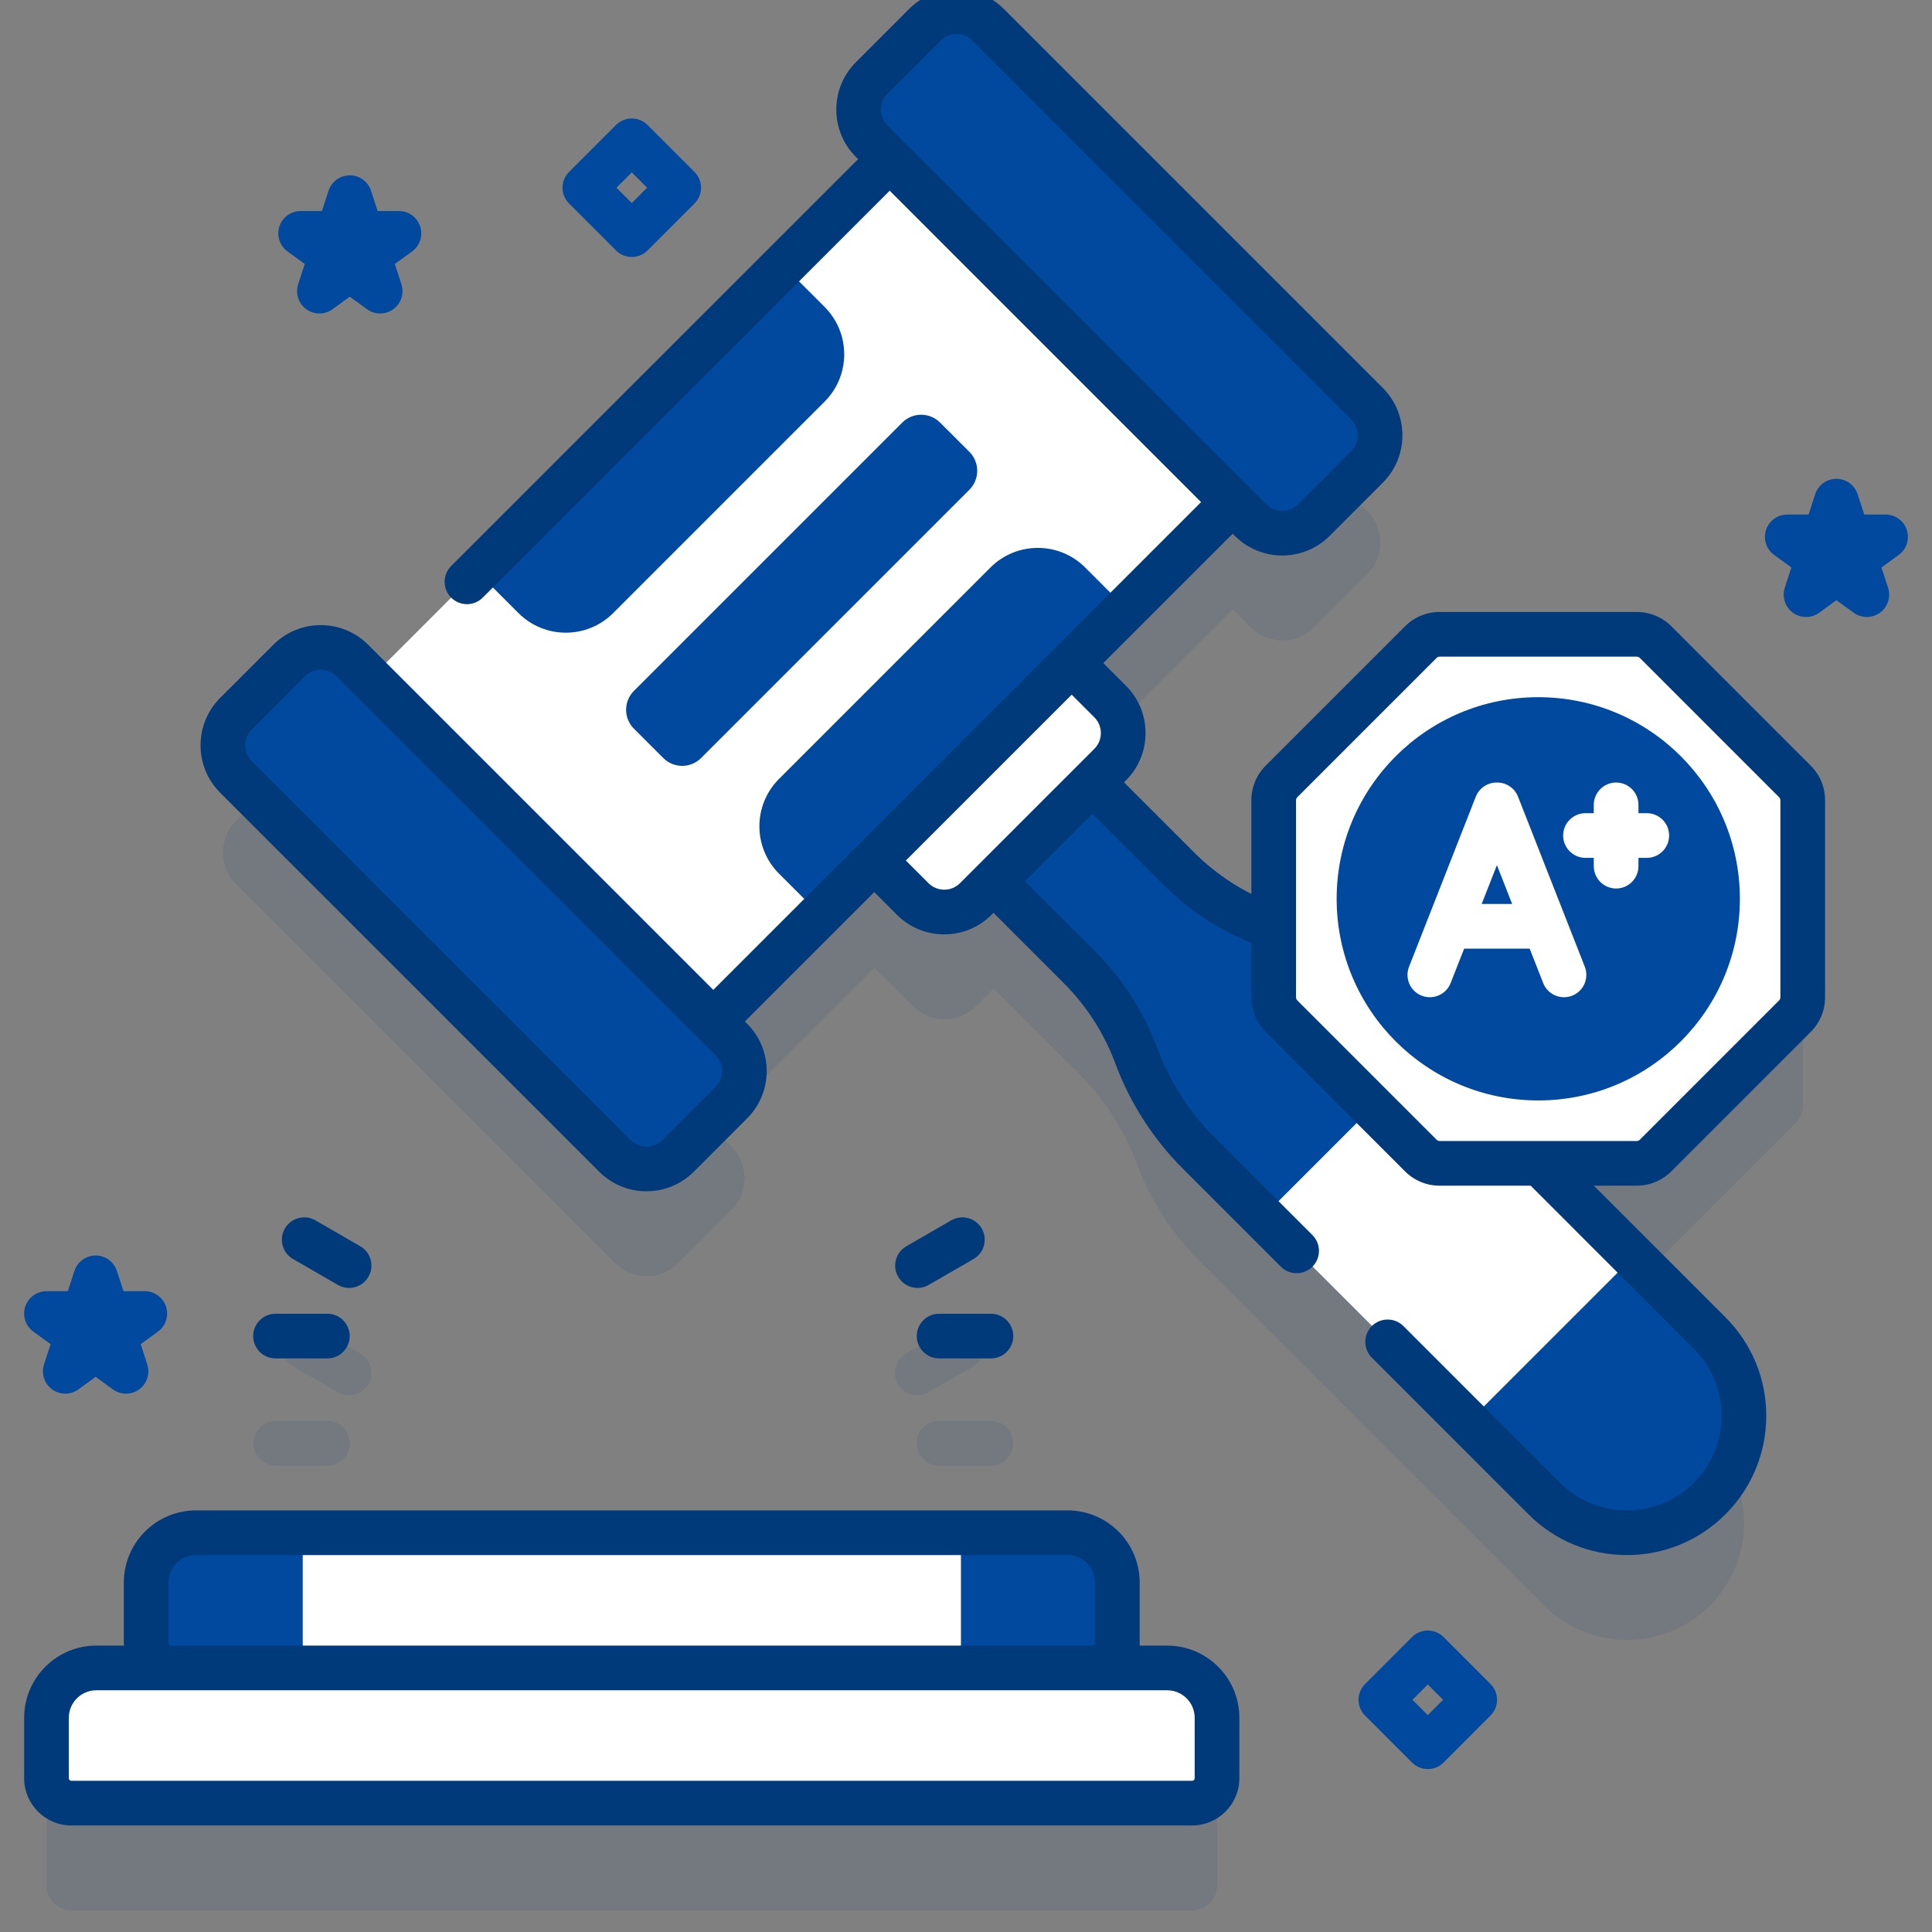 <svg width="80" height="80" viewBox="0 0 80 80" fill="none" xmlns="http://www.w3.org/2000/svg">
<rect x="0" y="0" width="80" height="80" fill="#808080" stroke="none"/>
<g clip-path="url(#clip0_804_13458)">
<g opacity="0.1">
<path d="M13.563 60.689H11.417C10.906 60.689 10.492 60.275 10.492 59.764C10.492 59.254 10.906 58.839 11.417 58.839H13.563C14.074 58.839 14.488 59.254 14.488 59.764C14.488 60.275 14.074 60.689 13.563 60.689Z" fill="#013A7A"/>
<path d="M14.454 57.771C14.297 57.771 14.138 57.731 13.993 57.647L12.135 56.574C11.692 56.319 11.54 55.753 11.796 55.311C12.051 54.868 12.617 54.716 13.06 54.972L14.918 56.045C15.36 56.3 15.512 56.866 15.256 57.309C15.085 57.605 14.774 57.771 14.454 57.771Z" fill="#013A7A"/>
<path d="M41.028 60.689H38.882C38.371 60.689 37.957 60.275 37.957 59.764C37.957 59.254 38.371 58.839 38.882 58.839H41.028C41.539 58.839 41.953 59.254 41.953 59.764C41.953 60.275 41.539 60.689 41.028 60.689Z" fill="#013A7A"/>
<path d="M37.985 57.771C37.665 57.771 37.354 57.605 37.183 57.309C36.927 56.866 37.079 56.3 37.521 56.045L39.38 54.972C39.822 54.716 40.388 54.868 40.643 55.311C40.899 55.753 40.747 56.319 40.305 56.574L38.446 57.647C38.301 57.731 38.142 57.771 37.985 57.771Z" fill="#013A7A"/>
</g>
<g opacity="0.1">
<path d="M48.335 73.506H45.239C45.809 73.506 46.271 73.044 46.271 72.474V69.971C46.271 68.831 45.347 67.907 44.208 67.907H8.12C6.981 67.907 6.057 68.831 6.057 69.971V72.474C6.057 73.044 6.519 73.506 7.088 73.506H3.993C2.854 73.506 1.93 74.43 1.93 75.57V78.073C1.93 78.643 2.392 79.105 2.961 79.105H49.367C49.936 79.105 50.398 78.643 50.398 78.073V75.57C50.398 74.43 49.474 73.506 48.335 73.506Z" fill="#013A7A"/>
<path d="M74.328 36.796L68.562 31.03C68.354 30.822 68.072 30.705 67.777 30.705H59.623C59.328 30.705 59.046 30.822 58.838 31.03L53.072 36.796C52.863 37.005 52.746 37.287 52.746 37.581V42.861C52.658 42.826 52.572 42.788 52.483 42.755C51.096 42.24 49.837 41.431 48.791 40.385L45.241 36.836L45.973 36.103C46.696 35.381 46.696 34.21 45.973 33.487L44.383 31.897L51.048 25.232L51.792 25.977C52.515 26.699 53.686 26.699 54.409 25.977L56.612 23.774C57.334 23.052 57.334 21.88 56.612 21.158L40.92 5.466C40.198 4.744 39.026 4.744 38.304 5.466L36.101 7.669C35.378 8.391 35.378 9.563 36.101 10.285L36.845 11.03L15.34 32.535L14.595 31.791C13.873 31.068 12.701 31.068 11.979 31.791L9.776 33.993C9.054 34.716 9.054 35.887 9.776 36.61L25.468 52.301C26.19 53.024 27.362 53.024 28.084 52.301L30.287 50.099C31.009 49.376 31.009 48.205 30.287 47.482L29.542 46.738L36.207 40.073L37.797 41.663C38.52 42.385 39.691 42.385 40.414 41.663L41.146 40.931L44.695 44.48C45.741 45.526 46.55 46.786 47.065 48.172C47.624 49.675 48.499 51.039 49.633 52.172L63.95 66.489C65.841 68.38 68.908 68.38 70.799 66.489C72.69 64.597 72.69 61.531 70.799 59.639L63.772 52.612H67.777C68.072 52.612 68.354 52.495 68.562 52.287L74.328 46.521C74.537 46.313 74.653 46.031 74.653 45.736V37.581C74.653 37.287 74.536 37.005 74.328 36.796Z" fill="#013A7A"/>
</g>
<path d="M48.795 35.944L39.728 26.877L35.633 30.972L44.7 40.039C45.746 41.086 46.554 42.345 47.07 43.731C47.629 45.233 48.504 46.597 49.637 47.731L63.954 62.048C65.846 63.939 68.912 63.939 70.804 62.048C72.695 60.156 72.695 57.09 70.804 55.198L56.487 40.882C55.354 39.748 53.989 38.873 52.487 38.314C51.101 37.798 49.841 36.99 48.795 35.944Z" fill="#00499E"/>
<path d="M67.644 52.037L59.142 43.536C56.859 45.819 54.576 48.102 52.293 50.386L60.794 58.887L67.644 52.037Z" fill="white"/>
<path d="M45.978 31.663L40.419 37.222C39.696 37.945 38.525 37.945 37.802 37.222L34.77 34.19L42.945 26.014L45.978 29.046C46.701 29.769 46.701 30.94 45.978 31.663Z" fill="white"/>
<path d="M14.574 28.858L37.604 5.829L51.804 20.029L28.774 43.059L14.574 28.858Z" fill="white"/>
<path d="M34.144 12.708L32.439 11.003L19.762 23.68L21.467 25.385C22.551 26.469 24.308 26.469 25.392 25.385L34.144 16.633C35.228 15.549 35.228 13.792 34.144 12.708Z" fill="#00499E"/>
<path d="M32.258 36.177L33.964 37.882L46.641 25.205L44.935 23.5C43.852 22.416 42.094 22.416 41.011 23.5L32.258 32.252C31.174 33.336 31.174 35.093 32.258 36.177Z" fill="#00499E"/>
<path d="M56.619 19.333L54.416 21.536C53.694 22.258 52.522 22.258 51.8 21.536L36.108 5.844C35.386 5.122 35.386 3.95 36.108 3.228L38.311 1.025C39.033 0.303 40.205 0.303 40.927 1.025L56.619 16.716C57.341 17.439 57.341 18.61 56.619 19.333Z" fill="#00499E"/>
<path d="M30.291 45.658L28.088 47.86C27.366 48.583 26.194 48.583 25.472 47.86L9.78 32.169C9.058 31.446 9.058 30.275 9.78 29.552L11.983 27.35C12.705 26.627 13.877 26.627 14.599 27.35L30.291 43.041C31.013 43.764 31.013 44.935 30.291 45.658Z" fill="#00499E"/>
<path d="M40.14 20.28L29.032 31.387C28.599 31.821 27.896 31.821 27.462 31.387L26.251 30.176C25.817 29.742 25.817 29.04 26.251 28.606L37.358 17.499C37.792 17.065 38.495 17.065 38.928 17.499L40.14 18.71C40.573 19.144 40.573 19.847 40.14 20.28Z" fill="#00499E"/>
<path d="M49.367 74.664H2.961C2.392 74.664 1.93 74.202 1.93 73.632V71.129C1.93 69.989 2.854 69.065 3.993 69.065H48.335C49.474 69.065 50.398 69.989 50.398 71.129V73.632C50.398 74.202 49.936 74.664 49.367 74.664Z" fill="white"/>
<path d="M45.237 69.066H7.086C6.517 69.066 6.055 68.604 6.055 68.034V65.531C6.055 64.391 6.979 63.467 8.118 63.467H44.206C45.345 63.467 46.269 64.391 46.269 65.531V68.034C46.269 68.604 45.807 69.066 45.237 69.066Z" fill="#00499E"/>
<path d="M12.535 63.467H39.791V69.066H12.535V63.467Z" fill="white"/>
<path d="M67.777 26.265H59.622C59.328 26.265 59.046 26.382 58.837 26.59L53.071 32.356C52.863 32.564 52.746 32.846 52.746 33.141V41.295C52.746 41.59 52.863 41.872 53.071 42.08L58.837 47.847C59.045 48.055 59.328 48.172 59.622 48.172H67.777C68.071 48.172 68.354 48.055 68.562 47.847L74.328 42.08C74.536 41.872 74.653 41.59 74.653 41.295V33.141C74.653 32.846 74.536 32.564 74.328 32.356L68.562 26.59C68.354 26.382 68.071 26.265 67.777 26.265Z" fill="white"/>
<path d="M63.696 45.567C68.307 45.567 72.045 41.829 72.045 37.218C72.045 32.607 68.307 28.869 63.696 28.869C59.086 28.869 55.348 32.607 55.348 37.218C55.348 41.829 59.086 45.567 63.696 45.567Z" fill="#00499E"/>
<path d="M62.859 32.99C62.72 32.636 62.379 32.403 61.998 32.403H61.97C61.59 32.403 61.248 32.636 61.109 32.99L58.346 40.03C58.159 40.505 58.393 41.042 58.868 41.229C59.344 41.415 59.881 41.181 60.068 40.706L60.627 39.282H63.341L63.9 40.706C64.043 41.07 64.392 41.293 64.762 41.293C64.874 41.293 64.989 41.272 65.1 41.229C65.575 41.042 65.809 40.505 65.623 40.03L62.859 32.99ZM61.353 37.431L61.984 35.824L62.615 37.431H61.353Z" fill="white"/>
<path d="M68.189 33.672H67.845V33.328C67.845 32.818 67.431 32.403 66.92 32.403C66.41 32.403 65.995 32.818 65.995 33.328V33.672H65.652C65.141 33.672 64.727 34.086 64.727 34.597C64.727 35.108 65.141 35.522 65.652 35.522H65.995V35.866C65.995 36.377 66.41 36.791 66.92 36.791C67.431 36.791 67.845 36.377 67.845 35.866V35.522H68.189C68.7 35.522 69.114 35.108 69.114 34.597C69.114 34.086 68.7 33.672 68.189 33.672Z" fill="white"/>
<path d="M48.33 68.141H47.186C47.188 68.105 47.192 68.07 47.192 68.034V65.531C47.192 63.883 45.851 62.542 44.203 62.542H8.116C6.468 62.542 5.127 63.883 5.127 65.531V68.034C5.127 68.07 5.131 68.105 5.133 68.141H3.989C2.341 68.141 1 69.481 1 71.129V73.632C1 74.712 1.878 75.589 2.957 75.589H49.362C50.441 75.589 51.319 74.712 51.319 73.632V71.129C51.319 69.481 49.978 68.141 48.33 68.141ZM6.977 68.034V65.531C6.977 64.903 7.488 64.392 8.116 64.392H44.203C44.831 64.392 45.342 64.903 45.342 65.531V68.034C45.342 68.093 45.294 68.141 45.235 68.141H7.084C7.025 68.141 6.977 68.093 6.977 68.034ZM49.469 73.632C49.469 73.691 49.421 73.739 49.362 73.739H2.957C2.898 73.739 2.85 73.691 2.85 73.632V71.129C2.85 70.502 3.361 69.991 3.989 69.991H48.33C48.958 69.991 49.469 70.502 49.469 71.129V73.632Z" fill="#013A7A"/>
<path d="M74.976 31.702L69.21 25.936C68.826 25.551 68.315 25.34 67.772 25.34H59.617C59.073 25.34 58.562 25.551 58.178 25.936L52.412 31.702C52.027 32.086 51.816 32.597 51.816 33.141V37.014C51.538 36.873 51.266 36.72 51.004 36.552C50.44 36.189 49.913 35.765 49.439 35.292L46.542 32.395L46.62 32.318C47.145 31.794 47.434 31.097 47.434 30.355C47.434 29.613 47.145 28.916 46.621 28.393L45.685 27.456L51.042 22.1L51.132 22.19C51.673 22.731 52.384 23.002 53.095 23.002C53.805 23.002 54.516 22.731 55.057 22.19L57.259 19.988C58.341 18.905 58.341 17.145 57.259 16.063L41.568 0.372C41.044 -0.153 40.347 -0.441 39.606 -0.441C38.865 -0.441 38.168 -0.153 37.643 0.372L35.441 2.574C34.359 3.656 34.359 5.417 35.441 6.499L35.532 6.589L18.681 23.438C18.32 23.799 18.32 24.385 18.681 24.746C18.862 24.927 19.098 25.017 19.335 25.017C19.572 25.017 19.809 24.927 19.989 24.746L36.84 7.897L49.733 20.791L29.536 40.989L15.243 26.696C14.161 25.614 12.401 25.614 11.319 26.696L9.116 28.899C8.034 29.981 8.034 31.742 9.116 32.824L24.808 48.515C25.332 49.039 26.029 49.328 26.77 49.328C27.511 49.328 28.208 49.039 28.732 48.515L30.934 46.312C31.459 45.788 31.747 45.091 31.747 44.35C31.747 43.609 31.459 42.912 30.934 42.388L30.844 42.297L36.201 36.94L37.136 37.876C37.66 38.401 38.357 38.69 39.099 38.69C39.841 38.69 40.538 38.401 41.061 37.877L41.139 37.798L44.034 40.694C44.995 41.655 45.721 42.786 46.191 44.055C46.791 45.669 47.753 47.166 48.972 48.385L53.037 52.45C53.217 52.63 53.454 52.721 53.691 52.721C53.927 52.721 54.164 52.63 54.345 52.45C54.706 52.088 54.706 51.503 54.345 51.142L50.28 47.077C49.247 46.044 48.433 44.776 47.925 43.411C47.362 41.891 46.493 40.537 45.342 39.386L42.447 36.49L45.234 33.704L48.131 36.601C48.699 37.167 49.329 37.674 50.004 38.109C50.577 38.476 51.186 38.788 51.815 39.045V41.296C51.815 41.839 52.027 42.351 52.411 42.735L58.177 48.501C58.561 48.885 59.073 49.097 59.616 49.097H63.382L70.138 55.854C70.879 56.594 71.287 57.578 71.287 58.624C71.287 59.67 70.879 60.654 70.139 61.395C69.399 62.135 68.415 62.542 67.368 62.542C66.321 62.542 65.337 62.135 64.597 61.395L58.113 54.91C57.752 54.549 57.166 54.549 56.805 54.91C56.444 55.271 56.444 55.857 56.805 56.218L63.289 62.703C64.379 63.792 65.827 64.392 67.368 64.392C68.909 64.392 70.357 63.792 71.447 62.703C72.537 61.613 73.137 60.164 73.137 58.624C73.137 57.084 72.537 55.636 71.447 54.545L65.998 49.097H67.77C68.314 49.097 68.825 48.885 69.209 48.501L74.975 42.734C75.36 42.35 75.572 41.839 75.572 41.295V33.141C75.573 32.597 75.361 32.086 74.976 31.702ZM36.749 3.883L38.952 1.68C39.132 1.5 39.369 1.409 39.606 1.409C39.843 1.409 40.08 1.5 40.26 1.68L55.951 17.371C56.312 17.732 56.312 18.319 55.951 18.68L53.749 20.882C53.388 21.243 52.801 21.243 52.44 20.882L37.502 5.944C37.499 5.941 37.498 5.938 37.495 5.935C37.492 5.932 37.488 5.93 37.485 5.927L36.749 5.191C36.389 4.83 36.389 4.243 36.749 3.883ZM29.627 45.004L27.424 47.207C27.063 47.567 26.477 47.568 26.116 47.207L10.425 31.515C10.064 31.155 10.064 30.568 10.425 30.207L12.627 28.004C12.808 27.824 13.045 27.734 13.281 27.734C13.518 27.734 13.755 27.824 13.936 28.004L29.627 43.696C29.987 44.057 29.987 44.643 29.627 45.004ZM39.099 36.84C38.852 36.84 38.621 36.744 38.446 36.568L37.51 35.632L44.377 28.765L45.314 29.702C45.488 29.876 45.584 30.108 45.584 30.355C45.584 30.602 45.488 30.834 45.313 31.009L39.752 36.569C39.578 36.744 39.346 36.84 39.099 36.84ZM73.722 41.295C73.722 41.345 73.703 41.391 73.668 41.426L67.902 47.193C67.868 47.227 67.82 47.247 67.771 47.247H59.617C59.568 47.247 59.52 47.227 59.486 47.193L53.72 41.426C53.685 41.391 53.666 41.345 53.666 41.295V33.141C53.666 33.092 53.685 33.045 53.72 33.01L59.486 27.244C59.52 27.209 59.568 27.19 59.617 27.19H67.771C67.82 27.19 67.868 27.209 67.902 27.244L73.668 33.011C73.703 33.045 73.722 33.092 73.722 33.141V41.295Z" fill="#013A7A"/>
<path d="M10.484 55.324C10.484 55.835 10.898 56.249 11.409 56.249H13.555C14.066 56.249 14.48 55.835 14.48 55.324C14.48 54.813 14.066 54.399 13.555 54.399H11.409C10.898 54.399 10.484 54.813 10.484 55.324Z" fill="#013A7A"/>
<path d="M13.993 53.207C14.138 53.291 14.297 53.331 14.454 53.331C14.774 53.331 15.085 53.165 15.256 52.868C15.512 52.426 15.36 51.86 14.918 51.605L13.06 50.532C12.617 50.276 12.051 50.428 11.796 50.87C11.54 51.313 11.692 51.879 12.135 52.134L13.993 53.207Z" fill="#013A7A"/>
<path d="M37.961 55.324C37.961 55.835 38.375 56.249 38.886 56.249H41.032C41.543 56.249 41.957 55.835 41.957 55.324C41.957 54.813 41.543 54.399 41.032 54.399H38.886C38.375 54.399 37.961 54.813 37.961 55.324Z" fill="#013A7A"/>
<path d="M39.387 50.532L37.529 51.605C37.087 51.86 36.935 52.426 37.191 52.868C37.362 53.165 37.673 53.331 37.993 53.331C38.149 53.331 38.309 53.291 38.454 53.207L40.312 52.134C40.755 51.879 40.906 51.313 40.651 50.87C40.396 50.428 39.83 50.276 39.387 50.532Z" fill="#013A7A"/>
<path d="M15.741 12.98C15.55 12.98 15.36 12.922 15.197 12.804L14.483 12.285L13.769 12.804C13.445 13.039 13.006 13.039 12.682 12.804C12.357 12.568 12.222 12.151 12.346 11.77L12.619 10.93L11.905 10.412C11.581 10.176 11.445 9.758 11.569 9.377C11.693 8.996 12.048 8.738 12.449 8.738H13.331L13.604 7.899C13.728 7.518 14.083 7.26 14.484 7.26C14.885 7.26 15.24 7.518 15.364 7.899L15.636 8.738H16.519C16.92 8.738 17.275 8.996 17.399 9.377C17.523 9.758 17.387 10.176 17.063 10.412L16.349 10.93L16.622 11.77C16.746 12.151 16.61 12.568 16.286 12.804C16.123 12.922 15.932 12.98 15.741 12.98Z" fill="#00499E"/>
<path d="M77.299 25.548C77.109 25.548 76.918 25.489 76.756 25.372L76.042 24.853L75.328 25.372C75.004 25.607 74.565 25.607 74.24 25.372C73.916 25.136 73.781 24.719 73.904 24.337L74.177 23.498L73.463 22.979C73.139 22.744 73.004 22.326 73.127 21.945C73.251 21.564 73.606 21.306 74.007 21.306H74.89L75.163 20.466C75.287 20.085 75.642 19.827 76.042 19.827C76.443 19.827 76.798 20.085 76.922 20.466L77.195 21.306H78.078C78.478 21.306 78.834 21.564 78.957 21.945C79.081 22.326 78.946 22.744 78.621 22.979L77.907 23.498L78.18 24.337C78.304 24.718 78.168 25.136 77.844 25.372C77.681 25.489 77.49 25.548 77.299 25.548Z" fill="#00499E"/>
<path d="M5.218 57.709C5.027 57.709 4.836 57.65 4.674 57.532L3.96 57.013L3.246 57.532C2.922 57.767 2.483 57.767 2.159 57.532C1.834 57.296 1.699 56.879 1.823 56.498L2.095 55.658L1.381 55.139C1.057 54.904 0.921 54.486 1.045 54.105C1.169 53.724 1.524 53.466 1.925 53.466H2.808L3.081 52.627C3.204 52.246 3.56 51.987 3.96 51.987C4.361 51.987 4.716 52.246 4.84 52.627L5.113 53.466H5.996C6.396 53.466 6.752 53.724 6.875 54.105C6.999 54.486 6.864 54.904 6.54 55.139L5.826 55.658L6.098 56.498C6.222 56.879 6.087 57.296 5.763 57.532C5.599 57.65 5.408 57.709 5.218 57.709Z" fill="#00499E"/>
<path d="M26.161 10.641C25.924 10.641 25.687 10.55 25.506 10.37L23.564 8.427C23.203 8.066 23.203 7.48 23.564 7.119L25.506 5.177C25.867 4.815 26.454 4.815 26.815 5.177L28.757 7.119C29.119 7.481 29.119 8.066 28.757 8.427L26.815 10.37C26.634 10.55 26.397 10.641 26.161 10.641ZM25.526 7.773L26.161 8.408L26.795 7.773L26.161 7.139L25.526 7.773Z" fill="#00499E"/>
<path d="M59.121 73.252C58.885 73.252 58.648 73.162 58.468 72.982L56.525 71.039C56.164 70.678 56.164 70.092 56.525 69.731L58.468 67.788C58.828 67.427 59.414 67.427 59.776 67.788L61.718 69.731C62.079 70.092 62.079 70.678 61.718 71.039L59.776 72.982C59.595 73.162 59.358 73.252 59.121 73.252ZM58.487 70.385L59.121 71.019L59.756 70.385L59.121 69.75L58.487 70.385Z" fill="#00499E"/>
</g>
<defs>
<clipPath id="clip0_804_13458">
<rect width="80" height="80" fill="white"/>
</clipPath>
</defs>
</svg>
